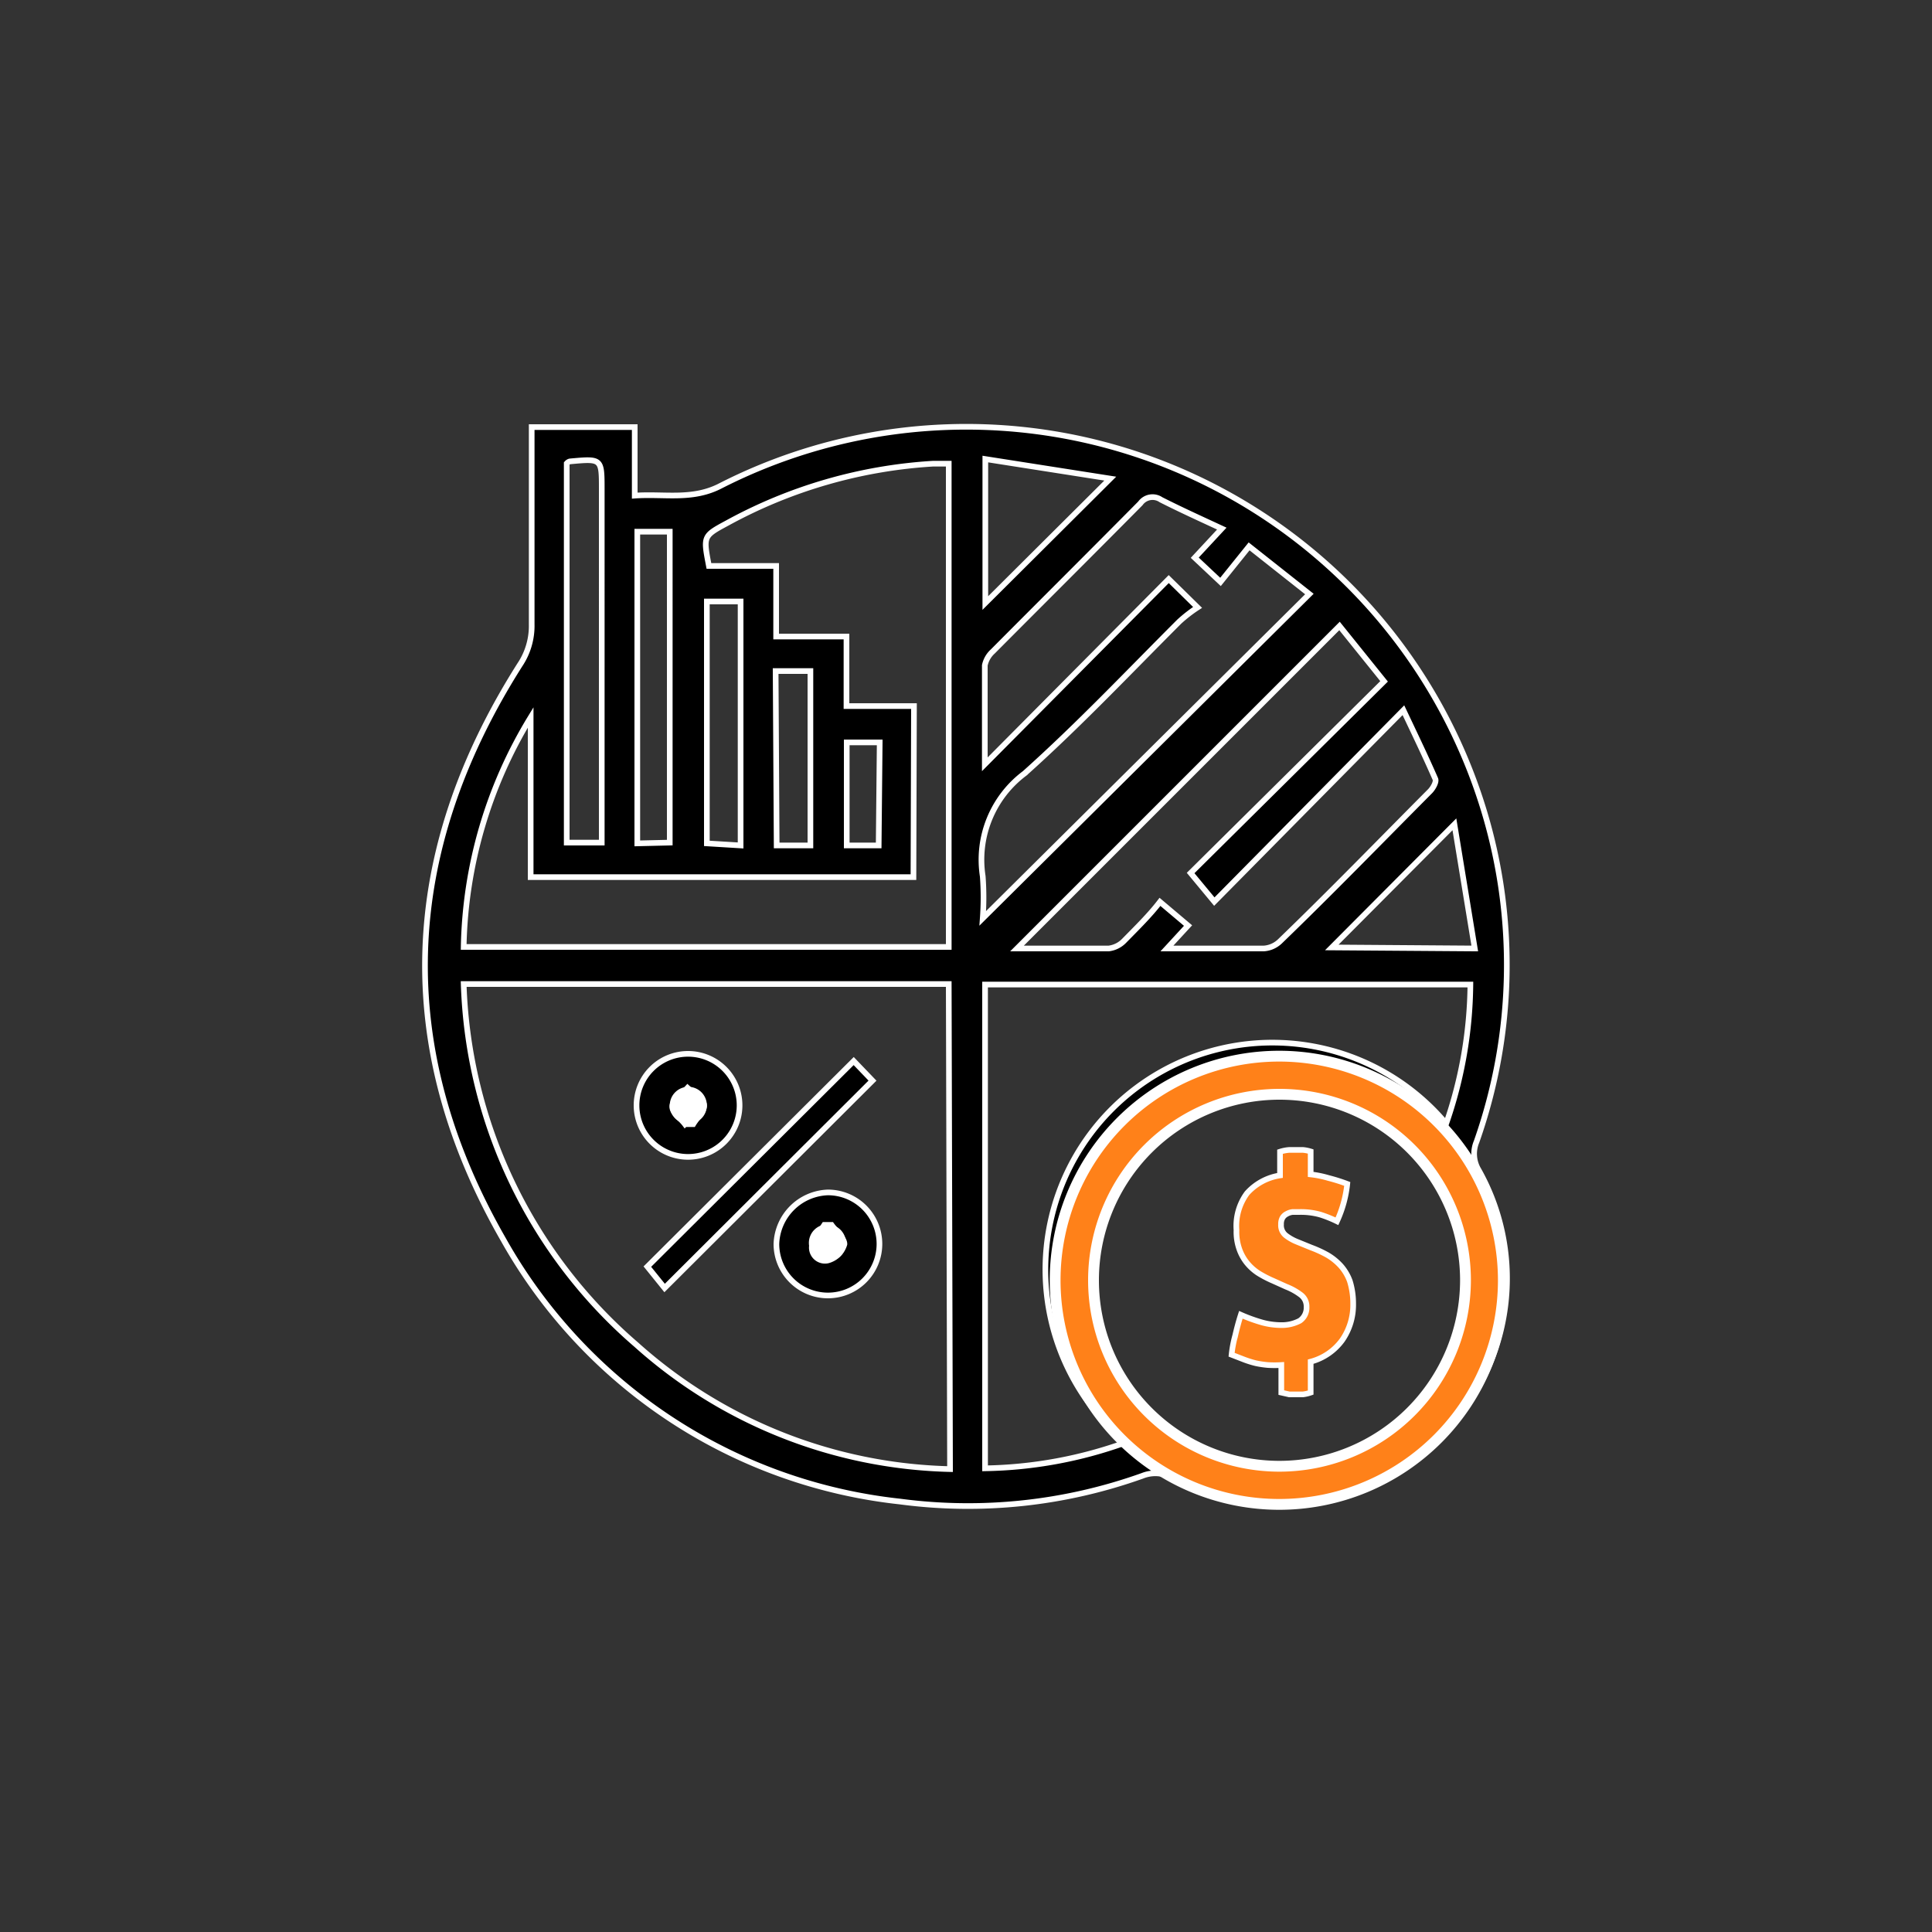 <?xml version="1.0" encoding="UTF-8"?>
<svg xmlns="http://www.w3.org/2000/svg" id="Layer_1" data-name="Layer 1" viewBox="0 0 75 75">
  <rect x="0" y="0" width="75" height="75" fill="#333333" stroke="none"/>
  <defs>
    <style>.cls-1,.cls-2,.cls-4{stroke:#fff;stroke-miterlimit:10;}.cls-1,.cls-2{stroke-width:0.22px;}.cls-2,.cls-4{fill:#ff8119;}.cls-3{fill:#fff;}.cls-4{stroke-width:0.42px;}</style>
  </defs>
  <path class="cls-1" d="M56.51,55.13l-1-.81a7.43,7.43,0,0,0,1.3-6.78,7.13,7.13,0,0,0-3-4.07,7.43,7.43,0,0,0-9.73,11,7.54,7.54,0,0,0,10.51.82l.84,1a8.32,8.32,0,0,1-4.26,2,8.88,8.88,0,0,1-5.82-1,1.35,1.35,0,0,0-1,0,20.09,20.09,0,0,1-9.41,1A20.14,20.14,0,0,1,19.54,48.12c-4.3-7.49-4-15,.64-22.31a2.72,2.72,0,0,0,.46-1.58c0-2.53,0-5.06,0-7.65h4v2.66c1.17-.08,2.25.19,3.35-.39A21,21,0,0,1,57.56,31.32a20.63,20.63,0,0,1-.24,13,1.22,1.22,0,0,0,.08,1.1A8.59,8.59,0,0,1,56.51,55.13ZM36.83,38.2H18a19.3,19.3,0,0,0,6.7,14,18.9,18.9,0,0,0,12.18,4.83Zm-1.37-4.15H20.6v-6.2A17.73,17.73,0,0,0,18,36.76H36.83V18c-.23,0-.42,0-.61,0a19,19,0,0,0-8,2.31c-.93.5-.92.51-.7,1.66h2.61v2.74h2.73v2.7h2.62Zm21.62,4.17H38.24V57a16.86,16.86,0,0,0,5.45-1A8.81,8.81,0,1,1,56.14,43.62,16.9,16.9,0,0,0,57.08,38.22ZM45.3,36.82c1.36,0,2.56,0,3.76,0a1,1,0,0,0,.62-.27c2-1.93,3.89-3.88,5.83-5.83.12-.12.26-.37.21-.48-.38-.87-.79-1.72-1.24-2.67L47.14,35l-.92-1.11,7.51-7.44L52,24.3,39.48,36.82c1.12,0,2.34,0,3.56,0a1,1,0,0,0,.6-.3c.5-.51,1-1,1.39-1.51l1.09.92Zm1.19-13.24a5.48,5.48,0,0,0-.71.55c-2,2-3.89,4-6,5.89a4.19,4.19,0,0,0-1.63,4,11.07,11.07,0,0,1,0,1.63L50.83,23.06l-2.34-1.85-1.11,1.38-1-.94,1.05-1.13c-.84-.39-1.61-.74-2.36-1.12a.58.58,0,0,0-.8.14c-1.9,1.92-3.82,3.83-5.73,5.75a1,1,0,0,0-.31.54c0,1.25,0,2.51,0,3.84l7.14-7.19ZM22,32.71h1.36V19c0-1.2,0-1.2-1.22-1.09,0,0-.07,0-.14.08Zm4,0V20.64H24.74v12.1ZM38.25,17.82v5.59l4.85-4.83Zm19,19L56.46,32,51.7,36.78Zm-28.5-4V23.35H27.44v9.39Zm1.4,0h1.31V26.05H30.11Zm4-4H32.87v4h1.24Z"></path>
  <path class="cls-1" d="M33.14,41.19l.73.76L25.8,50l-.67-.83Z"></path>
  <path class="cls-1" d="M24.71,42.91a2,2,0,0,1,2-2,2,2,0,0,1,2,2,2,2,0,1,1-4,0Zm1.88.73h.32c.15-.25.46-.54.42-.76s-.41-.44-.64-.65c-.21.23-.56.44-.59.7S26.41,43.4,26.59,43.64Z"></path>
  <path class="cls-1" d="M34.14,48.29a2,2,0,0,1-2,2,2,2,0,0,1-2-2,2.07,2.07,0,0,1,2-2A2,2,0,0,1,34.14,48.29Zm-1.86-.74H32c-.16.25-.42.48-.47.76a.51.51,0,0,0,.61.62.92.92,0,0,0,.64-.63C32.79,48.08,32.46,47.8,32.28,47.55Z"></path>
  <path class="cls-2" d="M49.69,44.71v.92a2.16,2.16,0,0,0-1.28.69A2.14,2.14,0,0,0,48,47.75a2,2,0,0,0,.11.74,1.78,1.78,0,0,0,.3.54,1.9,1.9,0,0,0,.45.4,4.25,4.25,0,0,0,.56.29l.51.23a2.35,2.35,0,0,1,.56.31.56.56,0,0,1,.23.48.61.61,0,0,1-.26.53,1.5,1.5,0,0,1-.75.17,2.83,2.83,0,0,1-.71-.1,6.34,6.34,0,0,1-.83-.3c-.09.28-.16.55-.22.81a4.6,4.6,0,0,0-.14.74l.49.19a3.88,3.88,0,0,0,.45.14,3.81,3.81,0,0,0,.47.07,4.41,4.41,0,0,0,.52,0v1.07l.31.07h.53a1.46,1.46,0,0,0,.3-.07v-1.2a2.21,2.21,0,0,0,1.22-.83,2.4,2.4,0,0,0,.43-1.42,2.93,2.93,0,0,0-.13-.88,1.85,1.85,0,0,0-.36-.6,2.24,2.24,0,0,0-.51-.41,4.51,4.51,0,0,0-.63-.29l-.54-.22a1.82,1.82,0,0,1-.43-.24.5.5,0,0,1-.2-.44.48.48,0,0,1,.06-.26.41.41,0,0,1,.17-.15.57.57,0,0,1,.22-.07l.25,0a2.79,2.79,0,0,1,.82.1,4.64,4.64,0,0,1,.65.26,4.61,4.61,0,0,0,.4-1.45,6.7,6.7,0,0,0-.73-.23,4,4,0,0,0-.69-.14v-.89a1.45,1.45,0,0,0-.3-.06l-.27,0-.26,0A1.55,1.55,0,0,0,49.69,44.71Z"></path>
  <circle class="cls-3" cx="26.72" cy="42.91" r="0.72"></circle>
  <circle class="cls-3" cx="32.12" cy="48.25" r="0.72"></circle>
  <path class="cls-4" d="M49.66,41a8.7,8.7,0,1,0,8.7,8.7A8.71,8.71,0,0,0,49.66,41Zm0,15.92a7.22,7.22,0,1,1,7.23-7.22h0a7.23,7.23,0,0,1-7.23,7.22Z"></path>
</svg>
